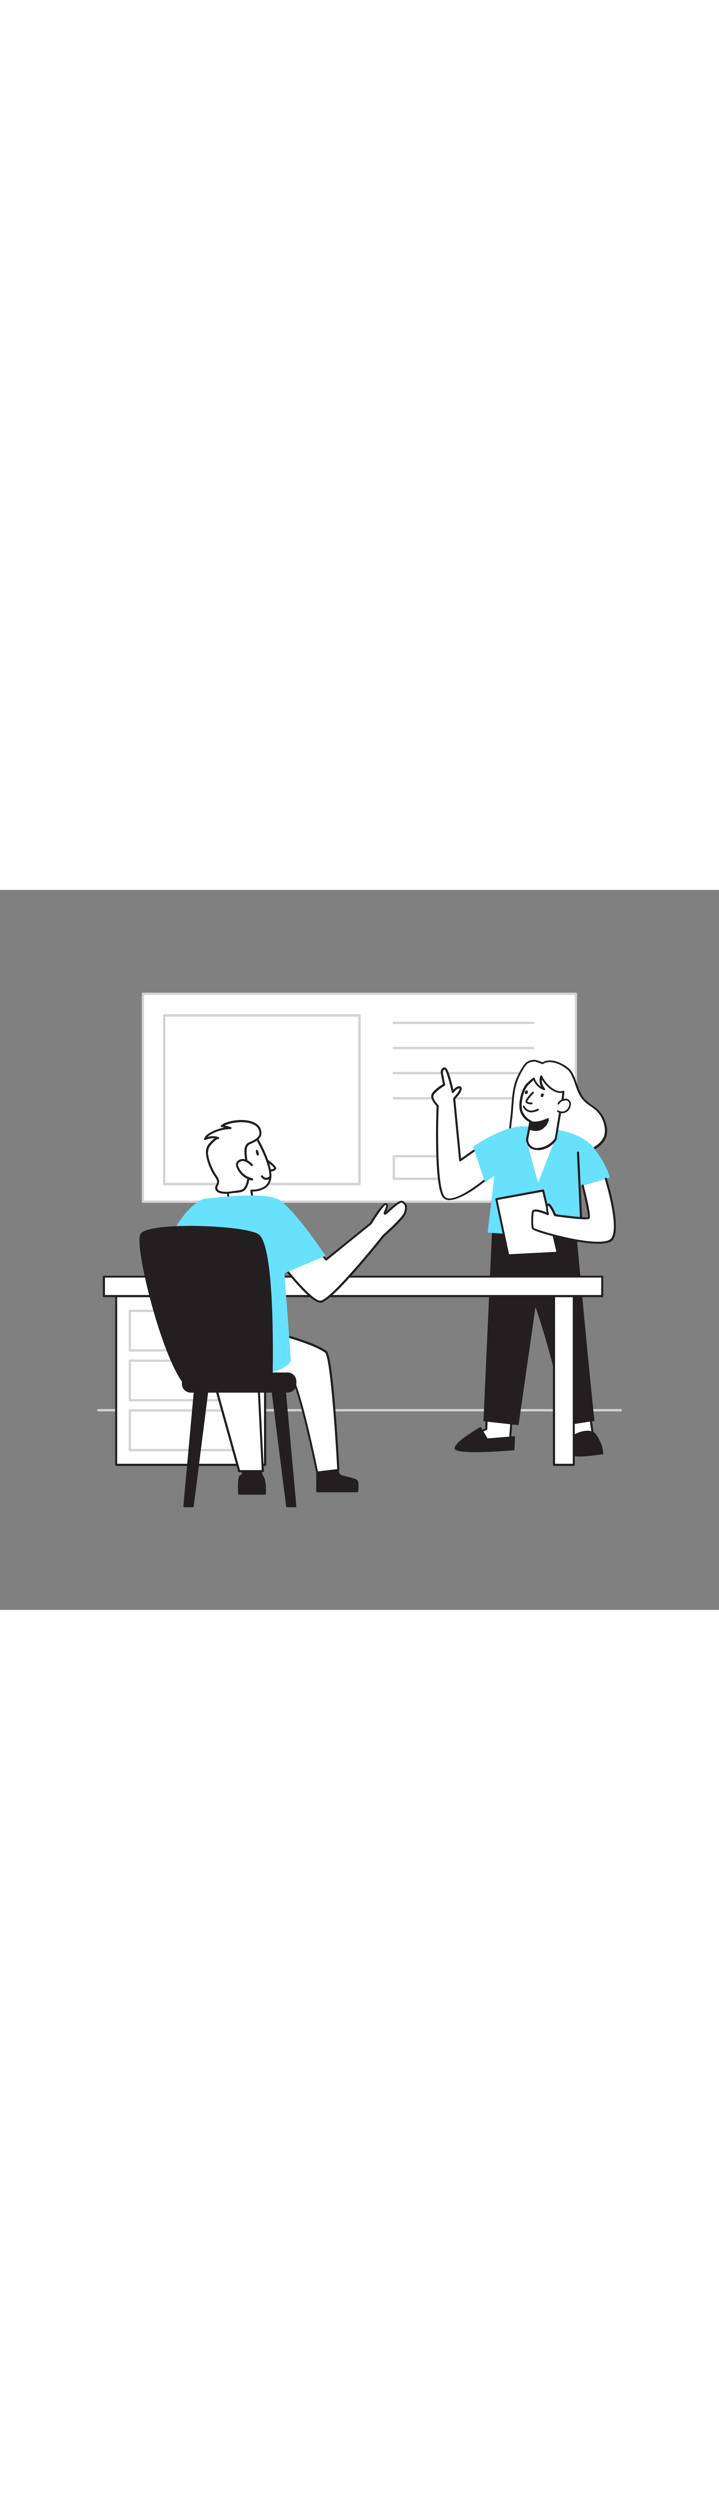 <svg version="1.1" id="Layer_1" xmlns="http://www.w3.org/2000/svg" xmlns:xlink="http://www.w3.org/1999/xlink" x="0px" y="0px" viewBox="0 0 500 500" style="width: 144px;" xml:space="preserve" data-imageid="team-presentation-1-99" imageName="Team Presentation 1" class="illustrations_image">
<rect x="0" y="0" width="500" height="500" fill="#808080" stroke="none"/>
<style type="text/css">
	.st0_team-presentation-1-99{fill:#FFFFFF;}
	.st1_team-presentation-1-99{fill:#D1D3D4;}
	.st2_team-presentation-1-99{fill:#231F20;}
	.st3_team-presentation-1-99{fill:#68E1FD;}
	.st4_team-presentation-1-99{fill:none;}
</style>
<g id="Board_team-presentation-1-99">
	<rect x="99.4" y="72.1" class="st0_team-presentation-1-99" width="301.1" height="144.4"/>
	<path class="st1_team-presentation-1-99" d="M400.6,217.3H99.4c-0.4,0-0.8-0.4-0.8-0.8V72.1c0-0.4,0.4-0.8,0.8-0.8l0,0h301.1c0.4,0,0.8,0.4,0.8,0.8v0&#10;&#9;&#9;v144.4C401.4,216.9,401,217.3,400.6,217.3z M100.2,215.7h299.5V72.9H100.2V215.7z"/>
	<path class="st1_team-presentation-1-99" d="M250,205.1H114.2c-0.4,0-0.8-0.4-0.8-0.8V87.1c0-0.4,0.4-0.8,0.8-0.8H250c0.4,0,0.8,0.4,0.8,0.8v117.1&#10;&#9;&#9;C250.8,204.7,250.5,205.1,250,205.1z M115,203.4h134.2V88H115V203.4z"/>
	<path class="st1_team-presentation-1-99" d="M370.7,93.1h-96.9c-0.5,0-0.8-0.4-0.8-0.8s0.4-0.8,0.8-0.8h96.9c0.5,0,0.8,0.4,0.8,0.8S371.2,93.1,370.7,93.1z&#10;&#9;&#9;"/>
	<path class="st1_team-presentation-1-99" d="M370.7,110.6h-96.9c-0.5,0-0.8-0.4-0.8-0.8s0.4-0.8,0.8-0.8h96.9c0.5,0,0.8,0.4,0.8,0.8&#10;&#9;&#9;S371.2,110.6,370.7,110.6z"/>
	<path class="st1_team-presentation-1-99" d="M370.7,128h-96.9c-0.5,0-0.8-0.4-0.8-0.8s0.4-0.8,0.8-0.8h96.9c0.5,0,0.8,0.4,0.8,0.8S371.2,128,370.7,128z"/>
	<path class="st1_team-presentation-1-99" d="M361.7,145.5h-87.9c-0.5,0-0.8-0.4-0.8-0.8s0.4-0.8,0.8-0.8h87.9c0.5,0,0.8,0.4,0.8,0.8&#10;&#9;&#9;S362.2,145.5,361.7,145.5z"/>
	<path class="st1_team-presentation-1-99" d="M306.2,201.4h-32.3c-0.4,0-0.8-0.3-0.8-0.8c0,0,0,0,0,0v-15.7c0-0.4,0.4-0.8,0.8-0.8h32.3&#10;&#9;&#9;c0.4,0,0.8,0.4,0.8,0.8c0,0,0,0,0,0v15.7C307,201,306.6,201.4,306.2,201.4C306.2,201.4,306.2,201.4,306.2,201.4z M274.7,199.8h30.7&#10;&#9;&#9;v-14.1h-30.7V199.8z"/>
</g>
<path id="Floor_team-presentation-1-99" class="st1_team-presentation-1-99" d="M431.6,362.1H68.3c-0.4,0-0.8-0.3-0.8-0.8c0-0.4,0.3-0.8,0.8-0.8h363.3c0.4,0,0.8,0.3,0.8,0.8&#10;&#9;C432.4,361.8,432.1,362.1,431.6,362.1z"/>
<g id="Character_Female_team-presentation-1-99">
	<path class="st0_team-presentation-1-99" d="M333.4,178.3l-13.4,9.4l-4.2-42.9c0,0,6-6.2,4.2-7.6s-5.1,3-5.1,3s-3.6-16-5.4-16.2s-2.5,1.8-2.2,3.1&#10;&#9;&#9;s1.6,8.1,1.6,8.1s-6.9,4.2-8.1,7.1s3.6,7.5,3.6,7.5s-2.5,58.3,4.9,63.9s31.3-15.2,31.3-15.2"/>
	<path class="st2_team-presentation-1-99" d="M312.5,215.4c-1.3,0.1-2.6-0.3-3.7-1.1c-1.2-0.9-4.9-3.7-5.5-34.6c-0.3-13.9,0.2-27.4,0.3-29.6&#10;&#9;&#9;c-1-1.1-4.7-5.1-3.5-8.1c1-2.8,6.3-6.2,7.9-7.2c-0.3-1.6-1.3-6.4-1.5-7.6c-0.2-1.2,0.1-2.3,0.9-3.2c0.6-0.6,1.4-0.9,2.2-0.7&#10;&#9;&#9;c1.5,0.2,3.4,5.4,5.7,15.4c1.3-1.4,3.5-3.3,5.2-2c0.4,0.3,0.6,0.7,0.6,1.2c0.2,2.1-3.3,6-4.5,7.2l4,41.4l12.4-8.7&#10;&#9;&#9;c0.3-0.3,0.8-0.2,1,0.1s0.2,0.8-0.1,1c0,0-0.1,0.1-0.1,0.1l-13.4,9.4c-0.2,0.2-0.5,0.2-0.7,0.1c-0.2-0.1-0.4-0.3-0.4-0.6l-4.2-42.9&#10;&#9;&#9;c0-0.2,0-0.4,0.2-0.6c1.8-1.9,4.4-5.2,4.3-6.4c-0.8-0.7-3,1.2-4.2,2.8c-0.2,0.2-0.5,0.3-0.7,0.3c-0.3-0.1-0.5-0.3-0.5-0.6&#10;&#9;&#9;c-1.6-7-3.9-15-4.9-15.7c-0.3,0-0.6,0.1-0.8,0.3c-0.4,0.6-0.6,1.3-0.5,2c0.2,1.3,1.5,8,1.6,8c0.1,0.3-0.1,0.6-0.3,0.8&#10;&#9;&#9;c-1.9,1.1-6.9,4.5-7.8,6.8c-0.8,2.1,2.2,5.6,3.4,6.8c0.1,0.1,0.2,0.4,0.2,0.6c-0.7,16.1-1.2,58.9,4.6,63.3s23.9-9.5,30.4-15.2&#10;&#9;&#9;c0.3-0.3,0.7-0.2,1,0.1c0.2,0.3,0.2,0.7-0.1,1c-4.1,3.5-8.5,6.8-13,9.8C321.4,213.2,316.2,215.4,312.5,215.4z"/>
	<path class="st0_team-presentation-1-99" d="M355.6,366.5c0.2,1.3-1.1,16.1-1.1,16.1s-18.2,3.1-18.3,1.9s-5.5-6.8-5.5-6.8l7.3-3.4l0.6-18L355.6,366.5z"/>
	<path class="st2_team-presentation-1-99" d="M337.8,385.5c-0.6,0.1-1.3,0-1.9-0.3c-0.2-0.2-0.3-0.4-0.3-0.6c-0.2-0.7-2.9-3.8-5.3-6.3c-0.3-0.3-0.3-0.8,0-1&#10;&#9;&#9;c0.1-0.1,0.1-0.1,0.2-0.1l6.9-3.2l0.6-17.5c0-0.3,0.1-0.5,0.4-0.6c0.2-0.1,0.5-0.1,0.7,0l16.9,10c0.2,0.1,0.3,0.3,0.4,0.5&#10;&#9;&#9;c0.2,1.3-0.9,13.8-1.1,16.3c0,0.3-0.3,0.6-0.6,0.7C348.5,384.4,341.2,385.5,337.8,385.5z M336.9,384.1c1.6,0.2,9.6-0.8,17-2.1&#10;&#9;&#9;c0.5-5.3,1.1-13.3,1.1-15.1l-15.5-9.2l-0.6,16.7c0,0.3-0.2,0.5-0.4,0.6l-6.4,3C333.9,380,336.3,382.7,336.9,384.1z"/>
	<polygon class="st0_team-presentation-1-99" points="410.8,367.8 413.4,386.1 401.4,386.1 394.3,366.5 &#9;"/>
	<path class="st2_team-presentation-1-99" d="M413.4,386.9h-12c-0.3,0-0.6-0.2-0.7-0.5l-7-19.7c-0.1-0.2,0-0.5,0.1-0.7c0.2-0.2,0.4-0.3,0.6-0.3l16.4,1.3&#10;&#9;&#9;c0.3,0,0.6,0.3,0.7,0.6l2.6,18.4c0,0.2,0,0.4-0.2,0.6C413.8,386.7,413.6,386.8,413.4,386.9z M401.9,385.4h10.7l-2.5-17l-14.8-1.1&#10;&#9;&#9;L401.9,385.4z"/>
	<path class="st0_team-presentation-1-99" d="M370.5,118.6c0.4-0.1,0.8-0.1,1.2-0.1c0.7,0,5.8,1.7,5.6,1.9c2.9-2,6.9-1.7,10.3-0.4s7.9,3.8,9.8,7.1&#10;&#9;&#9;c3.5,6.1,4.2,13.9,9.1,19c2.3,2.4,5.4,4,7.9,6.2c3.8,3.4,6.3,8,6.9,13.1c0.4,2.4,0.1,4.8-0.8,7c-1.1,2.2-2.8,4.2-4.9,5.6&#10;&#9;&#9;c-8.5,6.6-19.3,9.1-29.8,11.5c-4.2,1-8.5,1.9-12.7,1.2c-2.9-0.5-5.7-1.6-8.3-3.2c-3.2-1.7-6-4.2-8-7.3c-3.9-6.4-1.8-16.6-1.1-23.7&#10;&#9;&#9;c0.9-8.8,0.7-18.2,4.5-26.5c1.4-2.9,3.5-7.3,5.8-9.6C367.3,119.3,368.8,118.7,370.5,118.6z"/>
	<path class="st2_team-presentation-1-99" d="M376.1,191.6c-1,0-2.1-0.1-3.1-0.2c-3-0.6-5.9-1.7-8.5-3.3c-3.3-1.8-6.2-4.4-8.2-7.5c-3.4-5.7-2.4-14-1.6-20.7&#10;&#9;&#9;c0.1-1.2,0.3-2.3,0.4-3.4c0.2-2,0.3-3.9,0.5-5.9c0.5-7,1-14.2,4-20.7c2.2-4.7,4.2-8,6-9.8c1.3-1.2,3-1.9,4.8-2.1l0,0&#10;&#9;&#9;c0.4,0,0.9-0.1,1.3-0.1c1.9,0.4,3.8,1,5.6,1.8c3.6-2.2,8.1-1.2,10.5-0.3c3.6,1.3,8.2,4,10.2,7.4c1.3,2.5,2.4,5.2,3.3,7.9&#10;&#9;&#9;c1.5,4.1,2.8,8,5.7,11c1.4,1.3,2.8,2.5,4.4,3.5c1.2,0.8,2.4,1.7,3.5,2.6c4,3.5,6.5,8.3,7.2,13.5c0.4,2.5,0.1,5-0.9,7.3&#10;&#9;&#9;c-1.2,2.4-3,4.4-5.1,5.9c-8.8,6.8-20.1,9.4-30.1,11.7C382.7,191,379.4,191.5,376.1,191.6z M370.5,119.3c-1.5,0.1-2.9,0.7-4,1.6&#10;&#9;&#9;c-1.7,1.7-3.6,4.9-5.7,9.4c-2.9,6.3-3.4,13.4-3.9,20.2c-0.1,2-0.3,4-0.5,6c-0.1,1.1-0.2,2.2-0.4,3.4c-0.8,6.5-1.8,14.6,1.4,19.8&#10;&#9;&#9;c2,2.9,4.6,5.3,7.7,7c2.5,1.5,5.2,2.6,8,3.1c4.1,0.7,8.5-0.4,12.4-1.2c9.8-2.3,21-4.8,29.5-11.4c2-1.4,3.6-3.2,4.7-5.4&#10;&#9;&#9;c0.9-2.1,1.1-4.4,0.8-6.6c-0.6-4.9-2.9-9.4-6.6-12.6c-1-0.9-2.2-1.7-3.4-2.5c-1.7-1.1-3.2-2.3-4.6-3.7c-3.1-3.2-4.6-7.4-6-11.5&#10;&#9;&#9;c-0.8-2.6-1.9-5.2-3.2-7.6c-1.8-3.1-6-5.6-9.5-6.8c-2.2-0.8-6.5-1.8-9.6,0.4c-0.3,0.2-0.7,0.2-0.9-0.1c-1.7-0.7-3.4-1.2-5.1-1.7&#10;&#9;&#9;C371.4,119.2,371,119.2,370.5,119.3L370.5,119.3z"/>
	<polygon class="st0_team-presentation-1-99" points="346.9,231.1 359.1,166.8 394.4,169.6 394.3,224.8 &#9;"/>
	<path class="st2_team-presentation-1-99" d="M346.9,231.9c-0.2,0-0.4-0.1-0.5-0.2c-0.2-0.2-0.2-0.4-0.2-0.6l12.3-64.4c0.1-0.4,0.4-0.6,0.8-0.6l35.3,2.8&#10;&#9;&#9;c0.4,0,0.7,0.4,0.7,0.7l-0.2,55.2c0,0.4-0.3,0.7-0.6,0.7l-47.4,6.4L346.9,231.9z M359.7,167.6l-12,62.7l45.8-6.1l0.1-53.9&#10;&#9;&#9;L359.7,167.6z"/>
	<path class="st2_team-presentation-1-99" d="M399.3,222.2c0,0,9.8,107.2,14.1,146.5l-19,3c0,0-9.8-46.7-22-82.1l-11.8,82.1l-24.4-2.7l6.5-144.2&#10;&#9;&#9;L399.3,222.2z"/>
	<path class="st3_team-presentation-1-99 targetColor" d="M424.1,199.7c0,0-1.5-7.5-10.6-19.9c-9-12.2-30.8-14.1-31.3-14.1c0.5,0,9.4,0.9-16.2-1.5&#10;&#9;&#9;c-15-1.4-37,14.1-37,14.1l8.3,24.9l6.5-4.8l-4.7,39.6l65.5,4.2l-2.2-36.4L424.1,199.7z M374.2,203.3c-7.5-26.7-8.2-30.9-8.2-31.2&#10;&#9;&#9;l20.1,0.8L374.2,203.3z" style="fill: rgb(104, 225, 253);"/>
	<path class="st0_team-presentation-1-99" d="M368.9,160.7l-2.3,12.5c0,0-0.1,7.2,7.9,6.6c4.8-0.4,9.2-2.9,11.9-6.9l2.5-15.4c0.9-5.7,2.5-11.7,2.8-17.5&#10;&#9;&#9;c-6,1.9-13.5-5.7-15.3-10.6c-1,3.1-0.2,6.5,1.9,8.9c-3.4-1.2-6-3.9-7.1-7.4c-0.1-0.2-4.6,4-5,4.5c-1.3,1.9-2.3,4-3,6.1&#10;&#9;&#9;c-1.2,3.9-2.2,9.6-0.2,13.4C365.5,159.8,368.9,160.7,368.9,160.7z"/>
	<path class="st2_team-presentation-1-99" d="M373.5,180.6c-2,0.1-3.9-0.6-5.4-1.9c-1.4-1.5-2.2-3.5-2.3-5.5c1.5-8,2-10.9,2.2-12c-2.5-1.3-4.5-3.4-5.7-5.9&#10;&#9;&#9;c-2.3-4.5-0.6-11.2,0.2-13.9c0.7-2.3,1.7-4.4,3.1-6.3c0-0.1,4.8-4.9,5.7-4.8c0.3,0.1,0.5,0.3,0.6,0.5c0.7,2.4,2.3,4.4,4.3,5.8&#10;&#9;&#9;c-1.1-2.3-1.3-4.9-0.5-7.3c0.1-0.3,0.4-0.5,0.7-0.5c0.3,0,0.6,0.2,0.7,0.5c1.8,4.6,8.9,12,14.4,10.2c0.2-0.1,0.5,0,0.7,0.1&#10;&#9;&#9;c0.2,0.1,0.3,0.4,0.3,0.6c-0.3,4.1-0.9,8.1-1.8,12.1c-0.4,1.8-0.7,3.7-1,5.5l-2.6,15.4c0,0.1-0.1,0.2-0.1,0.3&#10;&#9;&#9;c-2.8,4.2-7.4,6.9-12.5,7.3C374.2,180.6,373.9,180.6,373.5,180.6z M367.3,173.3c0,3.2,2.5,5.9,5.8,5.9c0.5,0,0.9,0,1.4-0.1&#10;&#9;&#9;c4.5-0.4,8.6-2.8,11.3-6.5l2.5-15.3c0.3-1.8,0.7-3.7,1-5.5c0.8-3.6,1.4-7.2,1.7-10.9c-5.5,0.9-11.5-4.6-14.2-9.3&#10;&#9;&#9;c-0.1,2.3,0.6,4.5,2.1,6.2c0.2,0.2,0.2,0.6,0.1,0.9c-0.2,0.3-0.5,0.4-0.8,0.3c-3.3-1.2-5.9-3.7-7.2-6.9c-1.2,1.1-3.7,3.4-4,3.8&#10;&#9;&#9;c-1.3,1.8-2.3,3.8-2.9,5.9c-0.8,2.5-2.3,8.9-0.3,12.8c2.4,4.5,5.4,5.4,5.4,5.4c0.4,0.1,0.6,0.5,0.5,0.8&#10;&#9;&#9;C369.6,161,367.3,173.1,367.3,173.3L367.3,173.3z"/>
	<path class="st0_team-presentation-1-99" d="M388.4,148.5c0.4-0.9,1-1.6,1.9-2.1c0.8-0.4,1.7-0.7,2.6-0.8c0.5-0.1,1-0.1,1.5,0c0.3,0.1,0.6,0.3,0.9,0.5&#10;&#9;&#9;c0.7,0.5,1.1,1.2,1.3,2c0.1,0.7,0,1.3-0.2,1.9c-0.2,0.7-0.5,1.4-0.9,2c-1.6,2.5-4.9,3.3-7.5,1.7c0,0,0,0-0.1,0"/>
	<path class="st2_team-presentation-1-99" d="M390.9,155.1c-1.2,0-2.3-0.4-3.3-1c-0.3-0.2-0.3-0.5-0.2-0.8c0,0,0,0,0,0c0.2-0.3,0.5-0.3,0.8-0.2&#10;&#9;&#9;c1.1,0.7,2.4,0.9,3.7,0.7c1.2-0.3,2.3-1.1,3-2.1c0.3-0.6,0.6-1.2,0.8-1.8c0.2-0.5,0.3-1.1,0.2-1.7c-0.2-0.7-0.6-1.2-1.1-1.6&#10;&#9;&#9;c-0.2-0.2-0.4-0.3-0.7-0.4c-0.4-0.1-0.8-0.1-1.2,0c-0.8,0.1-1.6,0.3-2.4,0.7c-0.7,0.4-1.3,1.1-1.6,1.8c-0.1,0.3-0.5,0.4-0.8,0.3&#10;&#9;&#9;c-0.3-0.1-0.4-0.4-0.3-0.7c0,0,0,0,0,0c0.4-1,1.2-1.8,2.1-2.4c0.9-0.4,1.8-0.7,2.7-0.9c0.6-0.1,1.2-0.1,1.7,0&#10;&#9;&#9;c0.4,0.1,0.8,0.3,1.1,0.6c0.8,0.6,1.4,1.4,1.6,2.4c0.1,0.7,0,1.5-0.2,2.2c-0.2,0.7-0.5,1.4-0.9,2.1c-0.9,1.4-2.2,2.3-3.8,2.6&#10;&#9;&#9;C391.7,155,391.3,155.1,390.9,155.1z"/>
	<path class="st2_team-presentation-1-99" d="M368.2,165.7c0,0,4.9,2.4,8.8-0.3s4.1-6.2,4.1-6.2s-7.4,3.7-12.2,1.8L368.2,165.7z"/>
	<path class="st2_team-presentation-1-99" d="M372.6,167.4c-1.6,0-3.3-0.4-4.8-1.1c-0.3-0.1-0.4-0.4-0.4-0.7l0.7-4.7c0-0.2,0.2-0.4,0.3-0.5&#10;&#9;&#9;c0.2-0.1,0.4-0.1,0.6,0c4.5,1.7,11.6-1.8,11.7-1.8c0.2-0.1,0.5-0.1,0.7,0c0.2,0.1,0.3,0.4,0.3,0.6c0,0.2-0.3,3.9-4.4,6.8&#10;&#9;&#9;C376,166.9,374.3,167.4,372.6,167.4z M368.9,165.2c1.2,0.5,4.7,1.6,7.6-0.4c1.6-1.1,2.9-2.6,3.5-4.4c-2.2,0.9-6.9,2.5-10.7,1.5&#10;&#9;&#9;L368.9,165.2z"/>
	<path class="st0_team-presentation-1-99" d="M370.6,140.8c0,0-5.2,5.2-4.5,6.4s3.6,1.1,3.6,1.1"/>
	<path class="st2_team-presentation-1-99" d="M369.4,148.9c-0.9,0-3-0.1-3.8-1.4s2-4.7,4.6-7.2c0.3-0.3,0.7-0.3,0.9,0s0.3,0.7,0,0.9&#10;&#9;&#9;c-2.4,2.4-4.5,5.1-4.4,5.7c0.4,0.6,2.2,0.8,3,0.7c0.4,0,0.7,0.3,0.7,0.6c0,0.4-0.3,0.7-0.6,0.7c0,0,0,0,0,0L369.4,148.9z"/>
	<ellipse transform="matrix(0.4 -0.916 0.916 0.4 95.763 431.125)" class="st2_team-presentation-1-99" cx="377.2" cy="142.4" rx="1.4" ry="1"/>
	<ellipse transform="matrix(0.4 -0.916 0.916 0.4 90.939 419.799)" class="st2_team-presentation-1-99" cx="366.2" cy="140.4" rx="1.4" ry="1"/>
	<path class="st0_team-presentation-1-99" d="M364.2,150.3c0,0,2.5,6.1,9.9,2.2"/>
	<path class="st2_team-presentation-1-99" d="M369.6,154.5c-0.8,0-1.5-0.1-2.2-0.4c-1.7-0.6-3-1.9-3.8-3.5c-0.1-0.3,0-0.7,0.3-0.8s0.7,0,0.8,0.3&#10;&#9;&#9;c0.6,1.3,1.7,2.3,3,2.8c1.7,0.6,3.7,0.3,6-0.9c0.3-0.2,0.7,0,0.9,0.3c0.2,0.3,0,0.7-0.3,0.9l0,0C373,153.9,371.3,154.4,369.6,154.5&#10;&#9;&#9;z"/>
	<line class="st4_team-presentation-1-99" x1="404.7" y1="242.4" x2="401.9" y2="182.4"/>
	<path class="st2_team-presentation-1-99" d="M404.7,243.1c-0.4,0-0.7-0.3-0.7-0.7l-2.8-60c0-0.4,0.3-0.7,0.7-0.8c0.4,0,0.7,0.3,0.8,0.7l2.8,60&#10;&#9;&#9;C405.4,242.7,405.1,243.1,404.7,243.1L404.7,243.1z"/>
	<path class="st2_team-presentation-1-99" d="M399.2,378.2c0,0,10.8-6,15.4,0c2.8,4,4.6,8.7,5,13.6c0,0-22.7,3.8-22.9,0S399.2,378.2,399.2,378.2z"/>
	<path class="st2_team-presentation-1-99" d="M334.3,372.9l4.8,8l19-1.6l-0.3,9.8c0,0-40.5,3.6-41.6-1S334.3,372.9,334.3,372.9z"/>
	<polygon class="st0_team-presentation-1-99" points="377.7,208.8 345.2,214.7 353.5,253.8 387.8,252 &#9;"/>
	<path class="st2_team-presentation-1-99" d="M353.5,254.5c-0.3,0-0.6-0.2-0.7-0.6l-8.3-39c0-0.2,0-0.4,0.1-0.6c0.1-0.2,0.3-0.3,0.4-0.3l32.6-6&#10;&#9;&#9;c0.4-0.1,0.8,0.2,0.8,0.5l10,43.2c0,0.2,0,0.4-0.1,0.6c-0.1,0.2-0.3,0.3-0.5,0.3L353.5,254.5L353.5,254.5z M346,215.3l8,37.7&#10;&#9;&#9;l32.9-1.7l-9.7-41.7L346,215.3z"/>
	<path class="st0_team-presentation-1-99" d="M405.2,205.2c0,0,5.4,21.4,4.2,22.6s-23.4-1.9-23.4-1.9s-3.4-8.2-5-7.3s0,6.6,0,6.6s-9.9-4.4-10.5-1.6&#10;&#9;&#9;s-0.6,9.7,0,11.5s48.9,15.7,55.1,7.4s-4.3-41.9-4.3-41.9"/>
	<path class="st2_team-presentation-1-99" d="M416.1,245.7c-4.7-0.1-9.4-0.6-14.1-1.4c-12.4-2.1-31.5-7.2-32.1-9.1s-0.6-8.9,0-11.8c0.1-0.5,0.5-1,1-1.2&#10;&#9;&#9;c1.9-1,6.7,0.7,9.2,1.7c-0.4-2-0.8-5.1,0.7-6c0.3-0.2,0.7-0.2,1-0.1c1.7,0.6,3.9,5.4,4.8,7.4c9.8,1.4,20.5,2.5,22.3,2&#10;&#9;&#9;c0.3-1.8-2-12.3-4.4-21.8c-0.1-0.4,0.2-0.8,0.6-0.8c0.4-0.1,0.7,0.1,0.8,0.5c3.7,14.4,5,22.3,4,23.2c-1.2,1.2-13.7-0.3-24-1.7&#10;&#9;&#9;c-0.3,0-0.5-0.2-0.6-0.4c-1.5-3.5-3.4-6.8-4.1-7c-0.4,0.3-0.2,3.1,0.5,5.7c0.1,0.3,0,0.6-0.2,0.8c-0.2,0.2-0.5,0.2-0.8,0.1&#10;&#9;&#9;c-3.1-1.4-8-3-9.3-2.3c-0.1,0.1-0.2,0.1-0.2,0.2c-0.6,3.6-0.6,7.4-0.1,11c2.3,1.6,33.4,10.8,47.8,9.5c3.1-0.3,5.2-1,6.1-2.2&#10;&#9;&#9;c6-7.9-4.3-40.9-4.4-41.2c-0.1-0.4,0.1-0.8,0.5-0.9c0.4-0.1,0.7,0.1,0.9,0.5c0.4,1.4,10.6,34.1,4.2,42.6&#10;&#9;&#9;C424.9,244.7,421.5,245.7,416.1,245.7z"/>
</g>
<g id="Desk_team-presentation-1-99">
	<rect x="385.2" y="282" class="st0_team-presentation-1-99" width="13.7" height="117.2"/>
	<path class="st2_team-presentation-1-99" d="M399,400h-13.8c-0.4,0-0.7-0.3-0.7-0.7V282c0-0.4,0.3-0.7,0.7-0.7H399c0.4,0,0.7,0.3,0.7,0.7v117.2&#10;&#9;&#9;C399.7,399.6,399.4,400,399,400C399,400,399,400,399,400z M386,398.5h12.3V282.8H386V398.5z"/>
	<rect x="80.8" y="282" class="st0_team-presentation-1-99" width="103.6" height="117.2"/>
	<path class="st2_team-presentation-1-99" d="M184.4,400H80.8c-0.4,0-0.7-0.3-0.7-0.7V282c0-0.4,0.3-0.7,0.7-0.7h103.6c0.4,0,0.7,0.3,0.7,0.7l0,0v117.2&#10;&#9;&#9;C185.1,399.6,184.8,400,184.4,400C184.4,400,184.4,400,184.4,400z M81.5,398.5h102.1V282.8H81.5V398.5z"/>
	<path class="st1_team-presentation-1-99" d="M175.4,320.6H90.3c-0.4,0-0.8-0.4-0.8-0.8v-27.5c0-0.4,0.4-0.8,0.8-0.8h0h85.1c0.4,0,0.8,0.4,0.8,0.8l0,0v27.5&#10;&#9;&#9;C176.2,320.2,175.8,320.6,175.4,320.6C175.4,320.6,175.4,320.6,175.4,320.6z M91.1,319h83.5v-25.9H91.1V319z"/>
	<path class="st1_team-presentation-1-99" d="M175.4,355.2H90.3c-0.4,0-0.8-0.4-0.8-0.8v-27.5c0-0.4,0.4-0.8,0.8-0.8h0h85.1c0.4,0,0.8,0.4,0.8,0.8l0,0v27.5&#10;&#9;&#9;C176.2,354.8,175.8,355.2,175.4,355.2C175.4,355.2,175.4,355.2,175.4,355.2z M91.1,353.6h83.5v-25.9H91.1V353.6z"/>
	<path class="st1_team-presentation-1-99" d="M175.4,389.8H90.3c-0.4,0-0.8-0.4-0.8-0.8v-27.5c0-0.4,0.4-0.8,0.8-0.8h0h85.1c0.4,0,0.8,0.4,0.8,0.8l0,0V389&#10;&#9;&#9;C176.2,389.4,175.8,389.8,175.4,389.8C175.4,389.8,175.4,389.8,175.4,389.8z M91.1,388.2h83.5v-25.9H91.1V388.2z"/>
	<rect x="72.2" y="268.5" class="st0_team-presentation-1-99" width="346.6" height="13.5"/>
	<path class="st2_team-presentation-1-99" d="M418.8,282.8H72.2c-0.4,0-0.7-0.3-0.7-0.7v-13.5c0-0.4,0.3-0.7,0.7-0.7h346.6c0.4,0,0.7,0.3,0.7,0.7V282&#10;&#9;&#9;C419.6,282.4,419.2,282.8,418.8,282.8z M73,281.3h345.1v-12.1H73V281.3z"/>
</g>
<g id="Character_Male_team-presentation-1-99">
	<path class="st0_team-presentation-1-99" d="M279.9,216.7c-2.5-1.6-11.4,8.5-12.3,8.2s2.9-5.6,0.9-6.7s-10.8,13.4-10.8,13.4l-31,25.1l-12.8-13.6L194.4,258&#10;&#9;&#9;c0,0,21.9,29,28.7,28c8.5-1.3,43.6-45.8,43.6-45.8s13.9-12.1,15-16.1S282.4,218.2,279.9,216.7z"/>
	<path class="st2_team-presentation-1-99" d="M222.8,286.7c-7.4,0-26.7-25.4-28.9-28.3c-0.2-0.3-0.2-0.8,0.1-1l19.4-14.8c0.3-0.2,0.7-0.2,1,0.1l12.4,13.1&#10;&#9;&#9;l30.4-24.6c4.1-6.9,9.5-14.8,11.6-13.6c1.8,1,0.7,3.6-0.1,5.6c0,0.1,0,0.1-0.1,0.2c0.5-0.4,1.1-1,1.7-1.5c4.5-4,8-7,10-5.8l0,0&#10;&#9;&#9;c2.8,1.8,3.3,3.9,2.1,8.2c-1.1,4.1-13.8,15.2-15.2,16.4c-1.3,1.7-35.3,44.6-44,46C223.1,286.7,222.9,286.7,222.8,286.7z&#10;&#9;&#9; M195.5,258.1c8.7,11.5,23,27.9,27.5,27.1c6.7-1.1,33.4-33.2,43.2-45.6c3.9-3.4,14-12.7,14.9-15.8c1.1-4.1,0.4-5.4-1.5-6.6l0,0&#10;&#9;&#9;c-1.2-0.7-6.1,3.7-8.2,5.6c-2.6,2.3-3.2,2.9-3.9,2.7c-0.2-0.1-0.4-0.3-0.6-0.5c-0.3-0.6,0-1.3,0.6-2.6c0.5-1.1,1.4-3.4,0.8-3.7&#10;&#9;&#9;c-1.2,0.1-6,6.9-9.8,13.2c-0.1,0.1-0.1,0.1-0.2,0.2l-31,25.1c-0.3,0.3-0.7,0.2-1-0.1l-12.4-13.1L195.5,258.1z"/>
	<path class="st0_team-presentation-1-99" d="M183,186c0,0,9.1,5.7,8.4,7.4s-5,1.6-5,1.6"/>
	<path class="st2_team-presentation-1-99" d="M186.7,195.7h-0.4c-0.4,0-0.7-0.2-0.8-0.6c0-0.4,0.2-0.7,0.6-0.8c0.1,0,0.1,0,0.2,0c1.5,0,4-0.3,4.3-1.1&#10;&#9;&#9;c-0.1-0.8-3.8-3.8-8.1-6.5c-0.3-0.2-0.4-0.6-0.2-1s0.6-0.4,1-0.2l0,0c4.4,2.7,9.4,6.4,8.7,8.2S188,195.7,186.7,195.7z"/>
	<path class="st0_team-presentation-1-99" d="M178.4,172.2c0,0,10.4,17.4,9.6,27.4s-13.1,9.2-13.1,9.2l1.7,12.4c0,0-16.3,0.7-16.3,0s-6.1-31.3-5.7-39.7&#10;&#9;&#9;S173.6,169.9,178.4,172.2z"/>
	<path class="st2_team-presentation-1-99" d="M165.1,222.2c-4.8,0-5.1-0.3-5.3-0.5c-0.1-0.2-0.2-0.4-0.2-0.6c0-0.2-0.3-1.6-0.6-3.4&#10;&#9;&#9;c-1.6-8.8-5.4-29.5-5.1-36.3c0.1-2.7,1.9-5.1,5.1-7c6.2-3.6,16.2-4.6,19.7-2.9c0.1,0.1,0.2,0.2,0.3,0.3c0.4,0.7,10.5,17.7,9.7,27.8&#10;&#9;&#9;c-0.7,9-10.1,9.8-13.1,9.9l1.6,11.5c0,0.2,0,0.4-0.2,0.6c-0.1,0.2-0.3,0.3-0.5,0.3C171.2,222.1,167.5,222.2,165.1,222.2z&#10;&#9;&#9; M160.9,220.6c1.7,0.2,8.5,0.1,14.8-0.1l-1.6-11.6c0-0.2,0-0.4,0.2-0.6c0.2-0.2,0.4-0.2,0.6-0.2c0.5,0,11.7,0.6,12.4-8.5&#10;&#9;&#9;s-8.3-24.8-9.4-26.7c-3-1.3-12.3-0.5-18.2,2.9c-1.9,1.1-4.3,3.1-4.4,5.8c-0.3,6.7,3.6,28,5,36C160.6,219.2,160.8,220.1,160.9,220.6&#10;&#9;&#9;L160.9,220.6z"/>
	<path class="st0_team-presentation-1-99" d="M143.9,182.4c0-0.3,0-0.6,0-0.9c0-2.1,1-3.7,2.4-5.3c0.7-0.8,4-4.3,5.3-3.9c-3-1-6.3-0.7-9.1,0.8&#10;&#9;&#9;c0.6-1.5,1.8-2.8,3.3-3.5c4.3-2.6,9.3-4.1,14.4-4.1c-1.9-0.7-3.9-1.2-6-1.4c5.4-4.5,26.2-6.2,26.9,4.4c0.3,4.4-4.6,6-7.8,7.6&#10;&#9;&#9;c-3.7,1.8-2.8,7.4-0.9,17.9s-2.9,14.3-2.9,14.3c-1.6,1.2-6.4,1.4-8.3,1.7c-2.6,0.4-8.7,0.8-10.3-1.7c-1.3-2.1,1.1-3.8,1-5.8&#10;&#9;&#9;s-2.5-4.6-3.4-6.4C146.1,191.8,144.2,187.1,143.9,182.4z"/>
	<path class="st2_team-presentation-1-99" d="M157,211c-2.6,0-5.7-0.4-6.9-2.4c-0.9-1.6-0.3-3,0.3-4.1c0.4-0.6,0.6-1.3,0.6-2c-0.1-1.2-1.1-2.7-2.1-4.1&#10;&#9;&#9;c-0.5-0.7-0.9-1.4-1.3-2.1c-1.8-3.4-4.1-8.6-4.4-13.9l0,0c0-0.3,0-0.6,0-0.9c0.1-2.2,1-4.3,2.6-5.8c1-1.2,2.1-2.3,3.4-3.2&#10;&#9;&#9;c-2.2-0.2-4.4,0.2-6.3,1.2c-0.3,0.1-0.6,0.1-0.8-0.1c-0.2-0.2-0.3-0.5-0.2-0.8c0.7-1.7,2-3.1,3.6-3.9c3.3-2,6.9-3.3,10.7-3.9&#10;&#9;&#9;c-0.6-0.1-1.3-0.2-2-0.3c-0.3,0-0.5-0.2-0.6-0.5c-0.1-0.3,0-0.6,0.2-0.8c4.2-3.4,15.9-5.1,22.6-2.1c3.4,1.5,5.2,3.9,5.4,7.1&#10;&#9;&#9;c0.3,4.3-3.7,6.2-6.9,7.7l-1.3,0.6c-3.1,1.6-2.4,6.4-0.5,17.1s-3,14.9-3.2,15c-1.3,1.1-4.3,1.4-6.7,1.6c-0.8,0.1-1.5,0.1-2,0.2&#10;&#9;&#9;C159.7,210.9,158.4,211,157,211z M144.6,182.3c0.3,5,2.6,10,4.3,13.3c0.4,0.7,0.8,1.3,1.2,1.9c1,1.5,2.2,3.2,2.3,4.8&#10;&#9;&#9;c0,1-0.2,1.9-0.7,2.8c-0.5,1.1-0.9,1.9-0.3,2.8c1.2,1.9,6.3,2,9.5,1.4c0.5-0.1,1.2-0.2,2.1-0.3c2-0.2,4.9-0.5,5.9-1.3&#10;&#9;&#9;c0.2-0.1,4.4-3.7,2.7-13.6c-1.9-10.7-2.9-16.6,1.3-18.7c0.4-0.2,0.9-0.4,1.4-0.6c2.9-1.4,6.3-3,6.1-6.3c-0.2-2.6-1.7-4.6-4.6-5.8&#10;&#9;&#9;c-5.8-2.5-15-1.3-19.5,0.9c1.4,0.3,2.8,0.6,4.2,1.1c0.4,0.1,0.6,0.5,0.4,0.9c-0.1,0.3-0.4,0.5-0.7,0.5c-4.9,0.1-9.8,1.4-14,4&#10;&#9;&#9;c-0.7,0.4-1.3,0.8-1.8,1.4c2.4-0.7,5.1-0.7,7.5,0.1l0,0c0.4,0.1,0.6,0.5,0.5,0.9s-0.5,0.6-0.9,0.5c-0.6-0.1-2.8,1.8-4.5,3.7&#10;&#9;&#9;c-1.3,1.5-2.2,2.9-2.2,4.8L144.6,182.3L144.6,182.3z"/>
	<path class="st0_team-presentation-1-99" d="M175.2,191.1c-1.6-1.5-3.4-3.1-5.6-3.5s-4.8,1.1-4.9,3.3c0,0.7,0.2,1.3,0.5,1.9c1.9,4.2,5.6,7.3,10.1,8.2"/>
	<path class="st2_team-presentation-1-99" d="M175.4,201.8h-0.1c-4.7-1-8.7-4.2-10.6-8.7c-0.3-0.7-0.5-1.4-0.6-2.2c0-1.1,0.5-2.2,1.4-2.9&#10;&#9;&#9;c1.2-1,2.8-1.4,4.3-1.1c2.5,0.4,4.4,2.2,5.9,3.7c0.3,0.3,0.3,0.7,0,1c-0.3,0.3-0.7,0.3-1,0c-1.4-1.3-3.1-2.9-5.2-3.3&#10;&#9;&#9;c-1.1-0.2-2.2,0.1-3.1,0.8c-0.5,0.4-0.9,1-0.9,1.7c0,0.6,0.2,1.1,0.4,1.6c1.8,4,5.3,6.9,9.6,7.8c0.4,0.1,0.6,0.5,0.5,0.9&#10;&#9;&#9;C176,201.5,175.7,201.8,175.4,201.8L175.4,201.8z"/>
	<path class="st2_team-presentation-1-99" d="M181.4,401.3c-0.3,2.3,0.2,4.6,1.4,6.6c2,2.9,1.5,11.4,1.5,11.4h-18c0,0-0.5-10.3,0.6-11.8s1.6-0.2,1.9-2&#10;&#9;&#9;s-0.9-6.2-0.9-6.2L181.4,401.3z"/>
	<path class="st2_team-presentation-1-99" d="M184.3,420h-18c-0.4,0-0.7-0.3-0.7-0.7c-0.1-2.5-0.4-10.7,0.8-12.3c0.4-0.5,0.9-0.9,1.5-1.1&#10;&#9;&#9;c0.1,0,0.2-0.1,0.3-0.6c0.2-1.3-0.6-4.7-0.9-5.9c-0.1-0.2,0-0.5,0.1-0.7c0.2-0.2,0.4-0.3,0.6-0.2l13.4,2c0.4,0.1,0.6,0.4,0.6,0.8&#10;&#9;&#9;c-0.2,2.1,0.2,4.3,1.3,6.1c2.1,3.1,1.6,11.5,1.6,11.9C185,419.7,184.7,420,184.3,420z M167,418.6h16.6c0.1-2.7,0-8.3-1.4-10.3&#10;&#9;&#9;c-1.2-1.9-1.7-4.2-1.6-6.4l-11.7-1.8c0.4,1.5,0.9,4.1,0.7,5.5c-0.2,1.2-0.6,1.5-1.2,1.7c-0.3,0.1-0.6,0.3-0.8,0.6&#10;&#9;&#9;C167,408.7,166.8,413.9,167,418.6z"/>
	<path class="st2_team-presentation-1-99" d="M234,399.9c0,0,0.9,5.7,2.7,6.8s10.9,2,11.6,4.1s0,6.8,0,6.8h-27.6v-19.4L234,399.9z"/>
	<path class="st2_team-presentation-1-99" d="M248.3,418.3h-27.7c-0.4,0-0.7-0.3-0.7-0.7v-19.4c0-0.2,0.1-0.4,0.2-0.5c0.2-0.1,0.4-0.2,0.6-0.2l13.4,1.8&#10;&#9;&#9;c0.3,0,0.6,0.3,0.6,0.6c0.3,2.1,1.2,5.6,2.4,6.3c1.3,0.5,2.7,0.9,4.2,1.2c4.3,1,7.2,1.8,7.7,3.3c0.7,2.2,0.1,6.9,0,7.1&#10;&#9;&#9;C248.9,418,248.7,418.3,248.3,418.3z M221.4,416.9h26.3c0.2-1.6,0.4-4.5,0-5.9c-0.3-0.9-4.4-1.8-6.7-2.3c-1.6-0.3-3.1-0.7-4.6-1.4&#10;&#9;&#9;c-1.8-1.1-2.7-5.2-2.9-6.8l-12.1-1.5V416.9z"/>
	<polygon class="st0_team-presentation-1-99" points="182.8,403.7 166.3,403.7 144.7,326.4 178.6,319.1 &#9;"/>
	<path class="st2_team-presentation-1-99" d="M182.8,404.4h-16.5c-0.3,0-0.6-0.2-0.7-0.5L144,326.5c-0.1-0.2,0-0.4,0.1-0.6c0.1-0.2,0.3-0.3,0.5-0.3&#10;&#9;&#9;l33.8-7.2c0.2,0,0.4,0,0.6,0.1c0.2,0.1,0.3,0.3,0.3,0.5l4.2,84.6c0,0.2-0.1,0.4-0.2,0.5C183.2,404.3,183,404.4,182.8,404.4z&#10;&#9;&#9; M166.9,402.9H182l-4.1-82.9l-32.2,6.9L166.9,402.9z"/>
	<path class="st0_team-presentation-1-99" d="M181.9,305.2c0,0,33.3,7.5,44.6,15.4c4.8,3.4,8.8,82.2,8.8,82.2l-14.7,1.8c0,0-13.3-64.3-18.4-66.4&#10;&#9;&#9;s-32.3-1.2-32.3-1.2S161,313.4,181.9,305.2z"/>
	<path class="st2_team-presentation-1-99" d="M220.6,405.3c-0.3,0-0.6-0.2-0.7-0.6c-5.1-24.7-14.5-64.5-18-65.9c-4.9-2-31.8-1.2-32-1.1&#10;&#9;&#9;c-0.3,0-0.6-0.2-0.7-0.5c-0.1-0.2-8.8-24.3,12.5-32.7c0.1,0,0.3,0,0.4,0c1.4,0.3,33.6,7.7,44.8,15.5c0.9,0.6,3.3,2.3,6.5,42.9&#10;&#9;&#9;c1.6,19.9,2.6,39.6,2.6,39.8c0,0.4-0.3,0.7-0.6,0.8L220.6,405.3L220.6,405.3z M182.3,336c7.9,0,17.2,0.3,20.1,1.5&#10;&#9;&#9;c5.1,2.1,16.2,54.1,18.7,66.3l13.4-1.6c-1.6-30.4-5.2-78.6-8.5-80.9c-10.5-7.4-41.2-14.6-44.1-15.2c-8.2,3.3-12.7,9.4-13.2,18.2&#10;&#9;&#9;c-0.2,4.1,0.3,8.1,1.6,12C171.9,336.1,176.8,336,182.3,336z"/>
	<path class="st3_team-presentation-1-99 targetColor" d="M141.2,214.6c0,0,40.8-5.4,51.7,0s33.5,39.5,33.5,39.5l-28.6,12.1l4.5,60.4c0,0-1.8,10.3-35,10.3&#10;&#9;&#9;s-33.4-4.1-33.4-4.1s-7.7-47.1-5-72.5l-15.9-5C113.1,255.3,121.8,224.1,141.2,214.6z" style="fill: rgb(104, 225, 253);"/>
	<path class="st0_team-presentation-1-99" d="M188,199.6c0,0-3.2,3-5.8-0.7"/>
	<path class="st2_team-presentation-1-99" d="M185.2,201.4h-0.4c-1.3-0.2-2.5-1-3.2-2.1c-0.2-0.3-0.2-0.7,0.1-1c0,0,0,0,0,0c0.3-0.2,0.7-0.2,1,0.1&#10;&#9;&#9;c0,0,0,0,0,0c0.5,0.8,1.3,1.4,2.2,1.5c0.9,0,1.8-0.4,2.5-1c0.3-0.3,0.7-0.3,1,0s0.3,0.7,0,1C187.6,200.9,186.4,201.4,185.2,201.4z"/>
	
		<ellipse transform="matrix(0.966 -0.259 0.259 0.966 -41.135 52.516)" class="st2_team-presentation-1-99" cx="178.9" cy="182.5" rx="0.9" ry="2.1"/>
</g>
<g id="Chair_team-presentation-1-99">
	<path class="st2_team-presentation-1-99" d="M200,348.4h-67.4c-3,0-5.4-2.4-5.4-5.5v-1.8c0-3,2.4-5.5,5.4-5.5H200c3,0,5.4,2.4,5.4,5.5v1.8&#10;&#9;&#9;C205.5,346,203,348.4,200,348.4z"/>
	<path class="st2_team-presentation-1-99" d="M200,349.1h-67.4c-3.4,0-6.1-2.7-6.1-6.1v-1.8c0-3.4,2.8-6.1,6.1-6.1H200c3.4,0,6.1,2.8,6.1,6.1v1.8&#10;&#9;&#9;C206.1,346.4,203.4,349.1,200,349.1z M132.6,336.4c-2.6,0-4.8,2.1-4.8,4.8l0,0v1.8c0,2.6,2.1,4.8,4.8,4.8l0,0H200&#10;&#9;&#9;c2.6,0,4.8-2.1,4.8-4.8l0,0v-1.8c0-2.6-2.1-4.8-4.8-4.8L132.6,336.4z"/>
	<polygon class="st2_team-presentation-1-99" points="197.9,344.6 205.4,428 199.7,428 188.8,342.1 &#9;"/>
	<path class="st2_team-presentation-1-99" d="M205.4,428.7h-5.7c-0.4,0-0.6-0.3-0.7-0.6l-10.9-86c0-0.2,0.1-0.5,0.2-0.6c0.2-0.2,0.4-0.2,0.6-0.1l9.1,2.6&#10;&#9;&#9;c0.3,0.1,0.5,0.3,0.5,0.6l7.6,83.5c0,0.2,0,0.4-0.2,0.5C205.8,428.7,205.6,428.7,205.4,428.7z M200.3,427.3h4.4l-7.4-82.1l-7.6-2.2&#10;&#9;&#9;L200.3,427.3z"/>
	<polygon class="st2_team-presentation-1-99" points="135.7,344.6 128.1,428 133.9,428 144.7,342.1 &#9;"/>
	<path class="st2_team-presentation-1-99" d="M133.9,428.7h-5.7c-0.2,0-0.4-0.1-0.5-0.2c-0.1-0.1-0.2-0.3-0.2-0.5l7.6-83.4c0-0.3,0.2-0.5,0.5-0.6l9.1-2.6&#10;&#9;&#9;c0.4-0.1,0.8,0.1,0.9,0.5c0,0.1,0,0.2,0,0.3l-10.9,86C134.5,428.5,134.2,428.7,133.9,428.7z M128.9,427.3h4.4l10.7-84.3l-7.6,2.1&#10;&#9;&#9;L128.9,427.3z"/>
	<path class="st2_team-presentation-1-99" d="M188.8,342.1c0,0,2.6-96.4-10-102.6s-76.6-8.1-80.7,0s14,80.7,29,101.7L188.8,342.1z"/>
	<path class="st2_team-presentation-1-99" d="M188.8,342.8L188.8,342.8l-61.6-0.9c-0.2,0-0.4-0.1-0.6-0.3c-15.4-21.7-33.2-94.2-29-102.5&#10;&#9;&#9;c2.9-5.7,29.6-5.9,37.8-5.8c16.2,0.2,36.9,2,43.8,5.4c5.5,2.7,8.9,21,10.1,54.3c0.9,24.6,0.2,48.8,0.2,49&#10;&#9;&#9;C189.6,342.5,189.3,342.8,188.8,342.8C188.9,342.8,188.9,342.8,188.8,342.8z M127.6,340.5l60.6,0.9c0.7-27.2,0.4-96.4-9.6-101.3&#10;&#9;&#9;c-12.1-6-76-7.9-79.7-0.3S112.7,319.1,127.6,340.5z"/>
</g>
</svg>